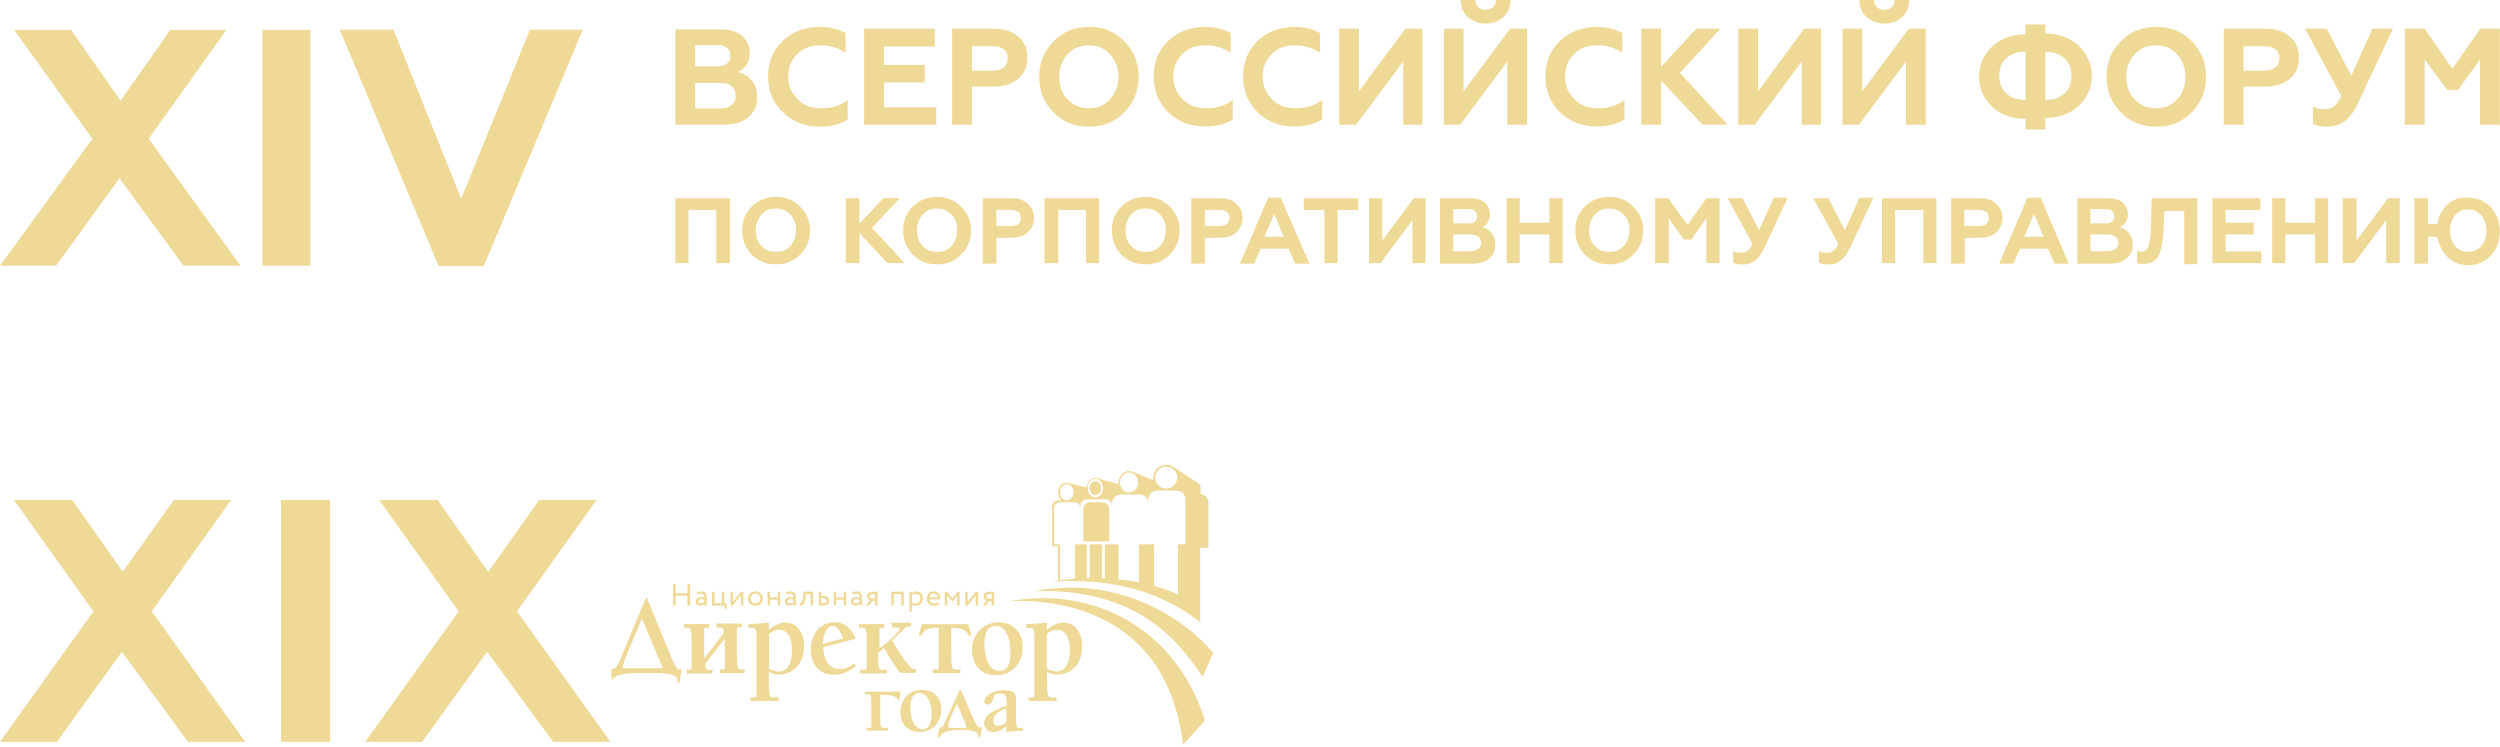<?xml version="1.0" encoding="UTF-8"?> <svg xmlns="http://www.w3.org/2000/svg" width="920" height="275" viewBox="0 0 920 275" fill="none"><g clip-path="url(#clip0_12_109)"><path d="M357.69 239.179C357.69 244.784 361.11 248.486 366.609 248.486C372.215 248.486 376.374 244.114 376.374 238.333C376.374 232.728 372.955 229.026 367.455 229.026C361.885 229.026 357.69 233.398 357.69 239.179ZM371.827 240.131C371.827 242.986 371.368 246.864 367.667 246.864C363.296 246.864 362.273 240.519 362.273 237.099C362.273 234.244 362.732 230.366 366.433 230.366C370.981 230.366 371.827 236.888 371.827 240.131Z" fill="#EED997"></path><path d="M357.901 263.821L353.812 254.338C353.636 253.95 353.424 253.879 353.354 253.879C353.178 253.774 352.966 254.161 352.966 254.338L347.079 267.134C346.903 267.593 346.621 267.593 346.021 267.593H345.845C345.175 269.955 344.999 270.624 344.999 271.012C344.999 271.188 345.175 271.4 345.387 271.4C345.775 271.4 345.775 271.223 345.845 270.942C347.185 268.756 351.45 268.58 353.424 268.58C358.466 268.58 359.876 269.426 359.876 270.554C359.876 271.012 360.052 271.4 360.334 271.4C360.616 271.4 360.722 271.223 361.392 267.698H360.545C359.699 267.734 359.206 266.57 357.901 263.821ZM355.152 267.91H349.758C349.3 267.804 348.912 267.628 348.912 267.134C348.912 265.618 351.486 260.401 352.12 258.885L354.976 265.618C355.152 266.006 355.645 267.311 355.645 267.522C355.61 267.91 355.434 267.91 355.152 267.91Z" fill="#EED997"></path><path d="M271.18 240.483V231.459C271.18 230.789 271.568 230.789 271.85 230.789H272.978V229.449H263.672V229.625V230.965H265.187C266.033 230.965 266.245 231.423 266.315 232.974L259.124 242.281V231.67C259.124 231 259.512 231 259.794 231H260.922V229.661H251.65V231H253.166C254.294 231 254.506 232.058 254.506 236.888V245.806C254.506 246.476 254.118 246.476 253.836 246.476H252.708V247.816H262.191V246.476H260.675C260.005 246.476 259.547 246.018 259.547 244.291L266.739 234.984V245.701C266.739 246.37 266.351 246.37 266.069 246.37H264.941V247.71H274.036V246.37H272.52C271.392 246.37 271.18 245.348 271.18 240.483Z" fill="#EED997"></path><path d="M339.288 253.879C334.741 253.773 331.321 257.404 331.321 261.952C331.321 266.5 333.965 269.355 338.442 269.355C342.99 269.355 346.409 265.83 346.409 261.282C346.409 256.735 343.765 253.879 339.288 253.879ZM339.394 268.368C335.798 268.086 335.023 263.045 335.023 260.401C335.023 258.215 335.481 255.007 338.442 255.007C341.968 255.007 342.814 260.225 342.814 262.974C342.814 265.16 342.32 268.368 339.394 268.368Z" fill="#EED997"></path><path d="M318.243 254.443V255.501H319.583C320.64 255.501 320.64 256.347 320.64 260.26V267.381C320.64 267.839 320.464 267.839 319.971 267.839H318.913V268.897H326.704V267.839H325.012C323.954 267.839 323.954 266.993 323.954 263.08V256.171C323.954 255.712 324.13 255.712 324.624 255.712H325.082C328.502 255.712 330.123 256.558 330.123 257.052C330.123 257.51 330.3 257.722 330.582 257.722C330.969 257.722 331.04 257.334 331.428 254.514H318.243V254.443Z" fill="#EED997"></path><path d="M309.217 246.194C304.67 246.194 303.154 242.316 302.942 238.227L314.893 235.019C313.377 231.599 311.191 228.955 307.102 228.955C301.426 229.061 298.359 233.785 298.359 239.002C298.359 244.219 301.215 248.309 306.785 248.309C309.816 248.309 312.672 247.181 315.034 245.101L314.364 244.255C312.919 245.348 311.227 246.194 309.217 246.194ZM306.397 230.365C308.406 230.365 309.605 233.221 310.275 234.913L303.154 236.816L302.766 236.993C302.872 234.913 303.718 230.365 306.397 230.365Z" fill="#EED997"></path><path d="M246.82 241.364L238.184 220.318C238.184 220.142 238.007 219.931 237.725 219.931C237.725 219.931 237.549 220.107 237.443 220.6L227.749 243.832C227.079 245.524 226.057 246.194 225.387 246.194H224.999V246.37V250.53C226.515 247.674 232.12 247.674 234.482 247.674H241.215C247.666 247.674 249.182 248.732 249.288 250.248C249.288 250.918 249.464 251.305 249.746 251.305C250.134 251.305 250.134 250.918 250.874 246.37H250.205C249.182 246.37 248.724 245.912 246.82 241.364ZM243.119 245.912H230.322C229.265 246.018 229.265 245.912 229.265 245.348C229.265 244.502 230.604 240.976 231.168 239.672L236.209 227.721L242.273 241.999C243.119 244.008 243.789 245.418 243.789 245.524C243.789 245.912 243.577 245.912 243.119 245.912Z" fill="#EED997"></path><path d="M289.23 229.131C286.657 229.025 284.788 230.365 282.955 231.705V229.061C280.382 229.448 277.914 229.519 275.376 229.73V231.07H277.068C278.408 231.07 278.408 232.974 278.408 237.133V255.958C278.408 256.628 278.02 256.628 277.738 256.628H276.222V257.968H286.551V256.628H284.26C283.132 256.628 282.92 255.571 282.92 249.225V247.216C283.978 247.886 285.564 248.273 286.128 248.273C292.403 248.273 295.893 243.902 295.893 237.838C295.964 233.679 293.778 229.131 289.23 229.131ZM286.199 247.145C284.965 246.863 283.907 246.581 282.991 245.911V233.291C284.119 232.445 285.176 231.775 286.692 231.775C290.781 231.775 291.451 236.146 291.451 239.566C291.416 243.056 290.358 247.145 286.199 247.145Z" fill="#EED997"></path><path d="M318.136 246.476H316.62V247.816H326.385V246.476H324.482C323.142 246.476 323.142 245.418 323.142 240.201L325.328 238.509C327.337 241.928 329.029 244.784 331.004 247.252C331.18 247.639 331.462 247.639 332.061 247.639H337.102V246.3C336.045 246.3 335.763 246.124 335.199 245.63C334.74 245.242 331.991 242.105 328.289 235.653L332.66 231.564C333.33 230.894 333.718 230.507 334.67 230.507H335.34V229.167H327.937V229.625H328.219V230.965H330.193C330.651 230.965 331.039 230.965 331.039 231.353C331.039 232.41 327.619 235.724 323.636 238.579V231.67C323.636 231 324.024 231 324.306 231H325.434V229.661H316.127V231H317.643C318.771 231 318.982 232.058 318.982 236.887V245.806C319.018 246.476 318.63 246.476 318.136 246.476Z" fill="#EED997"></path><path d="M391.567 229.131C388.923 229.025 387.02 230.365 385.222 231.705V229.061C382.648 229.448 380.181 229.519 377.643 229.73V231.07H379.335C380.674 231.07 380.674 232.974 380.674 237.133V255.958C380.674 256.628 380.287 256.628 380.005 256.628H378.489V257.968H388.818V256.628H386.632C385.504 256.628 385.292 255.571 385.292 249.225V247.216C386.35 247.886 387.936 248.273 388.5 248.273C394.775 248.273 398.265 243.902 398.265 237.838C398.301 233.679 396.115 229.131 391.567 229.131ZM388.43 247.145C387.196 246.863 386.138 246.581 385.222 245.911V233.291C386.35 232.445 387.408 231.775 388.923 231.775C393.013 231.775 393.683 236.146 393.683 239.566C393.647 243.056 392.625 247.145 388.43 247.145Z" fill="#EED997"></path><path d="M350.499 231C352.191 231 355.258 231.458 356.104 233.185C356.28 233.644 356.492 234.031 356.95 234.031C357.126 234.031 357.408 233.855 357.408 233.573C357.408 233.397 357.232 232.445 356.28 229.695H339.288C338.442 232.551 338.16 233.397 338.16 233.573C338.16 233.961 338.336 234.031 338.618 234.031C339.077 234.031 339.288 233.644 339.465 233.185C340.311 231.282 343.342 231 345.07 231H345.457V245.7C345.457 246.37 345.07 246.37 344.788 246.37H343.272V247.709H353.425V246.37H351.415C350.287 246.37 350.076 245.312 350.076 240.483V231H350.499Z" fill="#EED997"></path><path d="M373.906 262.974V258.814C373.906 255.113 373.518 254.055 369.817 254.055C366.785 253.773 362.237 255.465 362.237 258.215C362.237 258.885 362.696 259.272 363.365 259.272C364.881 259.272 365.727 257.756 365.727 255.853C366.397 255.395 367.243 255.183 368.089 255.183C370.275 255.183 370.451 256.523 370.451 258.603V259.66L368.759 260.33C366.397 261.388 362.202 262.692 362.202 266.006C362.202 267.909 363.33 269.425 365.41 269.425C367.49 269.425 368.83 268.368 370.345 267.239V269.425C372.355 269.037 374.435 268.967 376.409 268.967V267.909H374.893C373.906 267.909 373.906 266.393 373.906 262.974ZM370.31 265.724C369.464 266.57 368.794 267.063 367.455 267.063C366.327 267.169 365.551 266.781 365.551 265.054C365.551 263.044 367.737 261.634 369.64 260.964L370.31 260.788V265.724Z" fill="#EED997"></path><path d="M383.494 220.106C379.44 220.106 374.893 220.565 370.169 221.411C370.345 221.411 370.803 221.376 371.473 221.235C379.264 220.776 416.35 220.388 430.38 254.337C433.236 261.246 434.752 268.367 435.316 274.078L443.389 265.159C435.563 239.354 413.671 220.106 383.494 220.106Z" fill="#EED997"></path><path d="M442.613 248.943L446.491 240.306C437.572 229.484 418.5 216.229 394.035 216.229C389.593 216.229 385.222 216.687 380.463 217.568C422.978 216.017 436.62 241.364 442.613 248.943Z" fill="#EED997"></path><path d="M364.257 217.745H365.836V222.822H364.934V221.129H363.952L362.711 222.822H361.617L363.084 220.904C362.565 220.78 361.989 220.272 361.989 219.437C361.989 218.569 362.565 217.745 364.257 217.745ZM362.948 219.46C362.948 219.979 363.445 220.283 363.896 220.283H364.934V218.591H364.11C363.264 218.591 362.948 218.986 362.948 219.46Z" fill="#EED997"></path><path d="M356.107 222.822H355.204V217.745H356.107V221.524L359.04 217.745H359.942V222.822H359.04V219.042L356.107 222.822Z" fill="#EED997"></path><path d="M347.69 222.822V217.745H348.514L350.466 220.261L352.316 217.745H353.117V222.822H352.214V219.121L350.454 221.479H350.42L348.593 219.121V222.822H347.69Z" fill="#EED997"></path><path d="M345.384 221.558L345.666 222.268C345.17 222.719 344.437 222.934 343.76 222.934C342.113 222.934 341.041 221.885 341.041 220.283C341.041 218.805 341.989 217.632 343.658 217.632C344.967 217.632 346.016 218.557 346.016 219.956C346.016 220.204 345.993 220.407 345.959 220.565H342.056C342.135 221.524 342.835 222.088 343.827 222.088C344.482 222.088 345.057 221.862 345.384 221.558ZM343.613 218.478C342.688 218.478 342.101 219.053 342 219.832H345.08C345.034 218.997 344.493 218.478 343.613 218.478Z" fill="#EED997"></path><path d="M334.659 225.077V217.745H335.562V218.343C335.911 217.936 336.588 217.632 337.288 217.632C338.732 217.632 339.634 218.704 339.634 220.204C339.634 221.749 338.585 222.934 336.994 222.934C336.453 222.934 335.923 222.821 335.562 222.584V225.077H334.659ZM337.028 218.478C336.43 218.478 335.878 218.782 335.562 219.177V221.693C336.013 221.998 336.43 222.088 336.915 222.088C337.998 222.088 338.675 221.309 338.675 220.238C338.675 219.211 338.077 218.478 337.028 218.478Z" fill="#EED997"></path><path d="M331.671 222.822V218.591H328.907V222.822H328.005V217.745H332.574V222.822H331.671Z" fill="#EED997"></path><path d="M321.35 217.745H322.929V222.822H322.027V221.129H321.045L319.804 222.822H318.71L320.176 220.904C319.658 220.78 319.082 220.272 319.082 219.437C319.082 218.569 319.658 217.745 321.35 217.745ZM320.041 219.46C320.041 219.979 320.537 220.283 320.989 220.283H322.027V218.591H321.203C320.357 218.591 320.041 218.986 320.041 219.46Z" fill="#EED997"></path><path d="M313.759 218.816L313.522 218.094C313.973 217.812 314.582 217.632 315.214 217.632C316.658 217.632 317.165 218.388 317.165 219.708V222.821H316.308V222.167C316.004 222.55 315.518 222.9 314.684 222.9C313.759 222.9 313.127 222.313 313.127 221.332C313.127 220.294 313.95 219.719 315.045 219.719C315.44 219.719 315.97 219.798 316.308 220.046C316.308 219.098 316.161 218.444 315.158 218.444C314.537 218.444 314.165 218.602 313.759 218.816ZM315 222.088C315.665 222.088 316.049 221.738 316.308 221.433V220.79C315.992 220.565 315.609 220.452 315.169 220.452C314.627 220.452 314.086 220.7 314.086 221.287C314.086 221.772 314.413 222.088 315 222.088Z" fill="#EED997"></path><path d="M310.501 222.822V220.678H307.681V222.822H306.778V217.745H307.681V219.832H310.501V217.745H311.403V222.822H310.501Z" fill="#EED997"></path><path d="M301.282 222.822V217.745H302.185V219.268H303.11C304.666 219.268 305.118 220.114 305.118 221.017C305.118 221.908 304.599 222.822 302.997 222.822H301.282ZM302.941 220.114H302.185V221.975H302.929C303.82 221.975 304.159 221.648 304.159 221.05C304.159 220.441 303.809 220.114 302.941 220.114Z" fill="#EED997"></path><path d="M298.301 222.822V218.648H296.518L296.462 219.505C296.236 222.393 295.469 222.889 294.42 222.889L294.353 222.009C294.736 222.043 295.458 221.671 295.582 219.324L295.672 217.745H299.203V222.822H298.301Z" fill="#EED997"></path><path d="M289.458 218.816L289.221 218.094C289.672 217.812 290.281 217.632 290.913 217.632C292.357 217.632 292.865 218.388 292.865 219.708V222.821H292.007V222.167C291.703 222.55 291.218 222.9 290.383 222.9C289.458 222.9 288.826 222.313 288.826 221.332C288.826 220.294 289.65 219.719 290.744 219.719C291.139 219.719 291.669 219.798 292.007 220.046C292.007 219.098 291.861 218.444 290.857 218.444C290.236 218.444 289.864 218.602 289.458 218.816ZM290.699 222.088C291.364 222.088 291.748 221.738 292.007 221.433V220.79C291.692 220.565 291.308 220.452 290.868 220.452C290.327 220.452 289.785 220.7 289.785 221.287C289.785 221.772 290.112 222.088 290.699 222.088Z" fill="#EED997"></path><path d="M286.202 222.822V220.678H283.382V222.822H282.479V217.745H283.382V219.832H286.202V217.745H287.105V222.822H286.202Z" fill="#EED997"></path><path d="M275.31 220.283C275.31 218.76 276.393 217.632 278.017 217.632C279.641 217.632 280.724 218.76 280.724 220.283C280.724 221.806 279.641 222.934 278.017 222.934C276.393 222.934 275.31 221.806 275.31 220.283ZM276.268 220.283C276.268 221.343 277.002 222.088 278.017 222.088C279.032 222.088 279.766 221.366 279.766 220.283C279.766 219.222 279.032 218.478 278.017 218.478C277.024 218.478 276.268 219.211 276.268 220.283Z" fill="#EED997"></path><path d="M269.721 222.822H268.818V217.745H269.721V221.524L272.654 217.745H273.556V222.822H272.654V219.042L269.721 222.822Z" fill="#EED997"></path><path d="M262.033 222.822V217.745H262.936V221.975H265.643V217.745H266.546V221.975H267.392V224.062H266.546V222.822H262.033Z" fill="#EED997"></path><path d="M256.664 218.816L256.427 218.094C256.878 217.812 257.487 217.632 258.119 217.632C259.563 217.632 260.071 218.388 260.071 219.708V222.821H259.213V222.167C258.909 222.55 258.424 222.9 257.589 222.9C256.664 222.9 256.032 222.313 256.032 221.332C256.032 220.294 256.856 219.719 257.95 219.719C258.345 219.719 258.875 219.798 259.213 220.046C259.213 219.098 259.067 218.444 258.063 218.444C257.442 218.444 257.07 218.602 256.664 218.816ZM257.905 222.088C258.57 222.088 258.954 221.738 259.213 221.433V220.79C258.898 220.565 258.514 220.452 258.074 220.452C257.533 220.452 256.991 220.7 256.991 221.287C256.991 221.772 257.318 222.088 257.905 222.088Z" fill="#EED997"></path><path d="M252.99 222.821V219.245H248.647V222.821H247.688V214.925H248.647V218.343H252.99V214.925H253.949V222.821H252.99Z" fill="#EED997"></path><path d="M398.668 199.227H408.197V187.361C408.197 185.976 407.064 184.844 405.68 184.844H401.185C399.801 184.844 398.668 185.976 398.668 187.361V199.227Z" fill="#EED997"></path><path d="M405.159 179.629C405.159 181.05 404.224 182.182 403.074 182.182C401.923 182.182 400.988 181.05 400.988 179.629C400.988 178.209 401.923 177.076 403.074 177.076C404.224 177.076 405.159 178.209 405.159 179.629Z" fill="#EED997"></path><path d="M444.425 183.729C444.173 183.154 443.742 182.65 443.22 182.309C442.825 182.057 442.393 181.895 441.908 181.823C441.872 181.823 441.854 181.805 441.818 181.805V179.45C441.818 178.317 440.955 177.814 439.966 177.167L439.534 176.879L439.229 176.663L439.031 176.537L431.876 171.827C431.822 171.791 431.768 171.755 431.714 171.719C430.977 171.252 430.096 171 429.143 171C426.518 171 424.378 173.139 424.378 175.764C424.378 176.07 424.414 176.394 424.468 176.681L423.03 176.124L416.827 173.607C416.791 173.589 416.737 173.571 416.701 173.553C416.324 173.409 415.91 173.337 415.497 173.337C413.285 173.337 411.613 175.279 411.613 177.562C411.613 177.67 411.613 177.796 411.631 177.904C411.631 177.994 411.649 178.066 411.649 178.156L410.175 177.742L407.838 177.113L403.775 175.944C403.559 175.89 403.325 175.854 403.073 175.854C401.383 175.854 400.089 177.418 399.945 179.288C399.945 179.306 399.945 179.324 399.945 179.342L397.41 178.821L393.599 177.814C393.149 177.67 392.034 177.67 391.675 177.76C390.326 177.976 389.356 179.63 389.356 181.104C389.356 182.327 389.787 183.549 390.722 184.142H389.32C388.133 184.125 387.162 185.095 387.162 186.282V201.025H387.342L389.32 201.043V201.402V213.61L387.522 213.97L387.773 214.005H387.827C417.798 212.244 433.979 223.049 441.566 228.874H441.602L441.656 228.892V201.564H444.712V185.024C444.694 184.556 444.587 184.125 444.425 183.729ZM429.143 171.719C429.34 171.719 429.52 171.737 429.718 171.755C430.887 171.917 431.911 172.6 432.541 173.553C432.954 174.182 433.206 174.955 433.206 175.764C433.206 177.634 431.929 179.216 430.203 179.666C429.862 179.756 429.52 179.81 429.161 179.81C427.704 179.81 426.41 179.037 425.709 177.868C425.331 177.257 425.115 176.537 425.115 175.764C425.097 173.535 426.913 171.719 429.143 171.719ZM415.479 173.877C417.313 173.877 418.805 175.531 418.805 177.562C418.805 179.594 417.313 181.248 415.479 181.248C413.645 181.248 412.153 179.594 412.153 177.562C412.153 175.531 413.645 173.877 415.479 173.877ZM403.073 176.214C404.62 176.214 405.86 177.742 405.86 179.63C405.86 181.518 404.62 183.046 403.073 183.046C401.527 183.046 400.287 181.518 400.287 179.63C400.287 177.742 401.527 176.214 403.073 176.214ZM390.039 181.158C390.039 180.816 390.093 180.475 390.183 180.169C390.47 179.216 391.153 178.479 391.998 178.263C392.178 178.21 392.358 178.192 392.538 178.192C393.922 178.192 395.055 179.522 395.055 181.158C395.073 182.794 393.94 184.125 392.556 184.125C392.448 184.125 392.34 184.107 392.232 184.089C392.142 184.053 392.052 184.035 391.98 184.035C390.866 183.729 390.039 182.56 390.039 181.158ZM436.244 200.306H433.512V200.917V218.788C430.671 217.457 427.668 216.45 424.666 215.605V200.737V200.306H422.58H419.129V200.737V214.275C416.576 213.826 414.13 213.43 411.613 213.232V200.539V200.306H409.276H406.579V200.521V212.891H406.435H405.501V200.306H401.006V212.711H399.927V200.306H397.59H395.612V212.711V212.963C393.527 213.124 391.513 213.304 390.039 213.502V212.711V200.306H387.881V187.001C387.881 185.815 388.852 184.844 390.039 184.844H395.432C396.619 184.844 397.59 185.815 397.59 187.001V186.282C397.59 184.898 398.723 183.765 400.107 183.765H406.759C408.143 183.765 409.276 184.898 409.276 186.282V185.203C409.276 183.423 410.732 181.967 412.512 181.967H419.344C421.124 181.967 422.58 183.423 422.58 185.203V183.765C422.58 181.985 424.037 180.529 425.817 180.529H433.008C434.788 180.529 436.244 181.985 436.244 183.765V200.306Z" fill="#EED997"></path><path d="M85.047 184H63.967L45.192 210.417L26.549 184H5.138L34.388 224.976L0 273H20.949L44.862 239.864L69.171 273H90.252L55.864 224.976L85.047 184Z" fill="#EED997"></path><path d="M121.477 184H103.427V273H121.477V184Z" fill="#EED997"></path><path d="M219.504 184H198.423L179.648 210.417L161.005 184H139.529L168.778 224.976L134.391 273H155.34L179.253 239.864L203.562 273H224.642L190.254 224.976L219.504 184Z" fill="#EED997"></path></g><g clip-path="url(#clip1_12_109)"><path d="M54.727 51.057L83.314 11.01H62.711L44.361 37.021L26.14 11.01H5.215L33.995 51.057L0 97.801H20.603L43.975 65.608L67.54 97.801H88.53L54.727 51.057Z" fill="#EED997"></path><path d="M114.221 11.01H96.579V97.801H114.221V11.01Z" fill="#EED997"></path><path d="M195.023 10.945L169.719 73.141L144.802 10.945H125.036L161.414 97.93H178.025L214.467 10.945H195.023Z" fill="#EED997"></path><path d="M255.802 30.519H265.009C266.941 30.519 268.293 30.841 269.194 31.742C270.224 32.579 270.739 33.674 270.739 35.219C270.739 36.764 270.224 37.794 269.194 38.696C268.164 39.533 266.747 39.919 265.009 39.919H255.802V30.519ZM255.802 16.612H263.914C265.46 16.612 266.683 16.934 267.584 17.642C268.421 18.35 268.808 19.38 268.808 20.604C268.808 21.827 268.486 22.664 267.584 23.372C266.747 24.081 265.524 24.402 263.914 24.402H255.802V16.612ZM248.526 10.56V45.907H266.361C270.16 45.907 273.122 45.07 275.375 43.139C277.628 41.207 278.659 38.825 278.659 35.863C278.659 33.288 277.95 31.163 276.598 29.618C275.182 27.879 273.508 26.849 271.576 26.527C272.8 26.012 273.83 25.111 274.667 23.952C275.504 22.728 275.89 21.376 275.89 19.638C275.89 16.869 274.86 14.616 272.928 13.071C270.997 11.525 268.421 10.817 265.138 10.817H248.526V10.56Z" fill="#EED997"></path><path d="M288.059 15.066C284.389 18.543 282.65 22.857 282.65 28.265C282.65 33.609 284.582 37.987 288.188 41.399C291.857 44.876 296.3 46.615 301.902 46.615C305.7 46.615 308.984 45.778 311.946 44.039V36.764C309.37 38.824 306.087 39.854 302.223 39.854C298.747 39.854 295.785 38.824 293.531 36.571C291.278 34.317 290.055 31.549 290.055 28.265C290.055 24.981 291.085 22.213 293.338 19.959C295.592 17.706 298.36 16.675 301.837 16.675C305.314 16.675 308.404 17.512 311.173 19.444V12.168C308.404 10.623 305.314 9.915 301.837 9.915C296.171 9.915 291.664 11.589 288.059 15.066Z" fill="#EED997"></path><path d="M317.999 10.56V45.907H344.526V39.468H325.275V30.326H340.341V23.887H325.275V17.127H344.011V10.56H317.999Z" fill="#EED997"></path><path d="M357.659 16.998H365.257C366.995 16.998 368.347 17.32 369.442 18.221C370.472 18.93 370.858 20.153 370.858 21.505C370.858 22.922 370.343 23.952 369.442 24.789C368.412 25.497 367.188 26.012 365.257 26.012H357.659V16.998ZM350.384 10.56V45.907H357.659V31.871H365.772C369.571 31.871 372.532 30.841 374.786 28.909C377.039 26.978 378.069 24.402 378.069 21.119C378.069 18.028 377.039 15.389 374.786 13.521C372.532 11.59 369.571 10.56 365.772 10.56H350.384Z" fill="#EED997"></path><path d="M392.878 36.571C390.817 34.51 389.787 31.742 389.787 28.265C389.787 24.981 390.817 22.213 392.878 19.959C394.938 17.706 397.578 16.675 400.668 16.675C403.759 16.675 406.399 17.706 408.459 19.959C410.519 22.213 411.549 24.981 411.549 28.265C411.549 31.549 410.519 34.317 408.459 36.571C406.399 38.824 403.759 39.854 400.668 39.854C397.707 39.854 395.131 38.824 392.878 36.571ZM387.662 15.259C384.186 18.736 382.447 23.05 382.447 28.265C382.447 33.48 384.186 37.794 387.662 41.271C391.139 44.941 395.453 46.615 400.797 46.615C406.012 46.615 410.326 44.876 413.803 41.271C417.28 37.665 419.018 33.287 419.018 28.265C419.018 23.05 417.28 18.736 413.803 15.259C410.326 11.589 406.012 9.915 400.797 9.915C395.453 9.915 391.139 11.589 387.662 15.259Z" fill="#EED997"></path><path d="M429.9 15.066C426.294 18.543 424.556 22.857 424.556 28.2C424.556 33.544 426.487 37.923 429.9 41.335C433.57 44.812 438.012 46.55 443.614 46.55C447.412 46.55 450.889 45.713 453.658 43.975V36.764C451.082 38.824 447.799 39.854 443.936 39.854C440.459 39.854 437.497 38.824 435.244 36.571C432.99 34.317 431.767 31.549 431.767 28.265C431.767 24.981 432.797 22.213 435.05 19.959C437.304 17.706 440.072 16.675 443.549 16.675C447.026 16.675 450.117 17.512 452.885 19.444V12.168C450.117 10.623 447.026 9.915 443.549 9.915C438.077 9.915 433.57 11.589 429.9 15.066Z" fill="#EED997"></path><path d="M462.8 15.066C459.194 18.543 457.456 22.857 457.456 28.2C457.456 33.544 459.388 37.923 462.8 41.335C466.47 44.812 470.913 46.55 476.514 46.55C480.313 46.55 483.596 45.713 486.558 43.975V36.764C483.983 38.824 480.699 39.854 476.836 39.854C473.359 39.854 470.397 38.824 468.144 36.571C465.891 34.317 464.667 31.549 464.667 28.265C464.667 24.981 465.697 22.213 467.951 19.959C470.204 17.706 472.973 16.675 476.45 16.675C479.926 16.675 483.017 17.512 485.786 19.444V12.168C483.017 10.623 479.926 9.915 476.45 9.915C471.106 9.915 466.47 11.589 462.8 15.066Z" fill="#EED997"></path><path d="M517.207 10.56L500.08 33.609V10.56H492.805V45.907H499.05L516.37 22.664V45.907H523.452V10.56H517.207Z" fill="#EED997"></path><path d="M555.709 10.559L538.582 33.609V10.559H531.307V45.907H537.359L554.678 22.664V45.907H561.954V10.559H555.709ZM550.493 0C550.493 1.03 550.171 2.06 549.463 2.575C548.755 3.284 547.725 3.606 546.695 3.606C545.471 3.606 544.634 3.284 543.926 2.575C543.218 1.867 542.896 1.03 542.896 0H537.552C537.552 2.575 538.389 4.7 540.127 6.245C541.866 7.791 544.119 8.692 546.695 8.692C549.463 8.692 551.524 7.855 553.262 6.245C555 4.7 555.837 2.64 555.837 0H550.493Z" fill="#EED997"></path><path d="M574.058 15.066C570.388 18.543 568.714 22.857 568.714 28.2C568.714 33.544 570.645 37.923 574.058 41.335C577.728 44.812 582.17 46.55 587.772 46.55C591.571 46.55 594.854 45.713 597.816 43.975V36.764C595.241 38.824 591.957 39.854 588.094 39.854C584.617 39.854 581.655 38.824 579.402 36.571C577.148 34.317 575.925 31.549 575.925 28.265C575.925 24.981 576.955 22.213 579.209 19.959C581.462 17.706 584.231 16.675 587.707 16.675C591.184 16.675 594.275 17.512 597.043 19.444V12.168C594.275 10.623 591.184 9.915 587.707 9.915C582.17 9.915 577.728 11.589 574.058 15.066Z" fill="#EED997"></path><path d="M624.278 10.56L611.273 24.596V10.56H603.997V45.907H611.273V29.618L626.532 45.907H635.739L618.226 26.849L633.099 10.56H624.278Z" fill="#EED997"></path><path d="M663.939 10.56L646.942 33.609V10.56H639.666V45.907H645.718L663.038 22.664V45.907H670.12V10.56H663.939Z" fill="#EED997"></path><path d="M702.441 10.559L685.315 33.609V10.559H678.039V45.907H684.091L701.411 22.664V45.907H708.686V10.559H702.441ZM697.226 0C697.226 1.03 696.904 2.06 696.196 2.575C695.487 3.284 694.457 3.606 693.427 3.606C692.397 3.606 691.367 3.284 690.659 2.575C689.95 1.867 689.628 1.03 689.628 0H684.284C684.284 2.575 685.121 4.7 686.86 6.245C688.598 7.791 690.852 8.692 693.427 8.692C696.196 8.692 698.256 7.855 699.994 6.245C701.733 4.7 702.57 2.64 702.57 0H697.226Z" fill="#EED997"></path><path d="M738.304 34.317C736.565 32.772 735.728 30.647 735.728 27.878C735.728 25.11 736.565 23.05 738.304 21.44C740.042 19.895 742.296 18.993 745.386 18.993V36.828C742.296 36.699 740.042 36.056 738.304 34.317ZM752.662 19.058C755.623 19.058 758.006 19.895 759.744 21.504C761.483 23.05 762.32 25.303 762.32 27.943C762.32 30.518 761.483 32.772 759.744 34.381C758.006 35.927 755.752 36.828 752.662 36.828V19.058ZM745.386 9.336V12.619C740.042 12.812 735.664 14.358 732.767 17.448C729.805 20.41 728.26 24.015 728.26 28.201C728.26 32.386 729.805 35.798 732.767 38.953C735.728 41.914 739.849 43.653 745.386 43.782V47.645H752.662V43.46C758.006 43.267 762.384 41.721 765.281 38.631C768.243 35.669 769.788 32.064 769.788 27.878C769.788 23.694 768.243 20.281 765.281 17.126C762.32 14.165 758.006 12.426 752.662 12.297V9.014H745.386V9.336Z" fill="#EED997"></path><path d="M785.563 36.571C783.503 34.51 782.473 31.742 782.473 28.265C782.473 24.981 783.503 22.213 785.563 19.959C787.624 17.706 790.263 16.675 793.354 16.675C796.444 16.675 799.084 17.706 801.144 19.959C803.205 22.213 804.235 24.981 804.235 28.265C804.235 31.549 803.205 34.317 801.144 36.571C799.084 38.824 796.444 39.854 793.354 39.854C790.263 39.854 787.688 38.824 785.563 36.571ZM780.412 15.259C776.936 18.736 775.197 23.05 775.197 28.265C775.197 33.48 776.936 37.794 780.412 41.271C783.889 44.941 788.203 46.615 793.611 46.615C798.827 46.615 803.14 44.876 806.617 41.271C810.094 37.665 811.832 33.287 811.832 28.265C811.832 23.05 810.094 18.736 806.617 15.259C803.14 11.589 798.827 9.915 793.611 9.915C788.203 9.915 783.825 11.589 780.412 15.259Z" fill="#EED997"></path><path d="M825.611 16.998H833.209C834.947 16.998 836.299 17.32 837.394 18.221C838.424 18.93 838.81 20.153 838.81 21.505C838.81 22.922 838.295 23.952 837.394 24.789C836.364 25.497 834.947 26.012 833.209 26.012H825.611V16.998ZM818.336 10.56V45.907H825.611V31.871H833.724C837.523 31.871 840.484 30.841 842.738 28.909C844.991 26.978 846.022 24.402 846.022 21.119C846.022 18.028 844.991 15.389 842.738 13.521C840.484 11.59 837.523 10.56 833.724 10.56H818.336Z" fill="#EED997"></path><path d="M873.062 10.56L865.271 27.879L856.257 10.56H848.273L861.601 35.348C860.571 37.279 859.67 38.632 858.833 39.147C857.996 39.855 856.772 40.177 855.356 40.177C853.811 40.177 852.394 39.855 851.171 39.147V45.585C852.394 46.293 854.132 46.615 856.515 46.615C861.344 46.615 865.014 43.847 867.589 38.31L880.595 10.56H873.062Z" fill="#EED997"></path><path d="M912.725 10.56L902.487 25.304L892.25 10.56H884.975V45.907H892.25V21.827L900.556 33.094H904.548L912.66 21.827V45.907H919.936V10.56H912.725Z" fill="#EED997"></path><path d="M248.526 72.948V96.835H253.355V77.262H263.593V96.835H268.615V72.948H248.526Z" fill="#EED997"></path><path d="M280.204 90.46C278.788 89.044 278.144 87.177 278.144 84.73C278.144 82.477 278.852 80.545 280.204 79C281.621 77.455 283.295 76.746 285.548 76.746C287.609 76.746 289.347 77.455 290.892 79C292.309 80.545 292.953 82.284 292.953 84.73C292.953 86.984 292.244 88.915 290.892 90.46C289.476 92.006 287.802 92.714 285.548 92.714C283.295 92.714 281.621 92.006 280.204 90.46ZM276.599 76.038C274.152 78.485 273.122 81.382 273.122 84.859C273.122 88.336 274.345 91.297 276.599 93.68C279.046 96.126 281.943 97.285 285.613 97.285C289.283 97.285 292.18 96.062 294.434 93.68C296.88 91.233 298.104 88.336 298.104 84.859C298.104 81.382 296.88 78.42 294.434 76.038C291.987 73.591 289.09 72.433 285.613 72.433C281.943 72.433 278.981 73.656 276.599 76.038Z" fill="#EED997"></path><path d="M325.08 72.949L316.259 82.285V72.949H311.237V96.836H316.259V85.762L326.625 96.836H332.871L320.895 83.83L331.132 72.885H325.08V72.949Z" fill="#EED997"></path><path d="M339.503 90.46C338.087 89.044 337.443 87.177 337.443 84.73C337.443 82.477 338.151 80.545 339.503 79C340.92 77.455 342.594 76.746 344.847 76.746C346.908 76.746 348.646 77.455 350.191 79C351.608 80.545 352.251 82.284 352.251 84.73C352.251 86.984 351.543 88.915 350.191 90.46C348.775 92.006 347.101 92.714 344.847 92.714C342.594 92.714 340.855 92.006 339.503 90.46ZM335.833 76.038C333.387 78.485 332.356 81.382 332.356 84.859C332.356 88.336 333.58 91.297 335.833 93.68C338.28 96.126 341.177 97.285 344.847 97.285C348.517 97.285 351.414 96.062 353.668 93.68C356.115 91.233 357.338 88.336 357.338 84.859C357.338 81.382 356.115 78.42 353.668 76.038C351.221 73.656 348.324 72.433 344.847 72.433C341.242 72.433 338.28 73.656 335.833 76.038Z" fill="#EED997"></path><path d="M366.673 77.262H371.889C373.112 77.262 373.949 77.455 374.657 77.97C375.365 78.485 375.687 79.194 375.687 80.224C375.687 81.254 375.365 81.962 374.657 82.477C373.949 82.992 373.112 83.185 371.889 83.185H366.673V77.262ZM361.651 72.948V97.028H366.673V87.499H372.211C374.786 87.499 376.911 86.791 378.263 85.439C379.808 84.022 380.516 82.348 380.516 80.224C380.516 78.099 379.808 76.425 378.263 75.008C376.718 73.592 374.786 72.948 372.211 72.948H361.651Z" fill="#EED997"></path><path d="M384.379 72.948V96.835H389.401V77.262H399.638V96.835H404.467V72.948H384.379Z" fill="#EED997"></path><path d="M416.249 90.46C414.833 89.044 414.189 87.177 414.189 84.73C414.189 82.477 414.897 80.545 416.249 79C417.666 77.455 419.34 76.746 421.593 76.746C423.654 76.746 425.392 77.455 426.937 79C428.354 80.545 428.998 82.284 428.998 84.73C428.998 86.984 428.289 88.915 426.937 90.46C425.521 92.006 423.847 92.714 421.593 92.714C419.404 92.714 417.666 92.006 416.249 90.46ZM412.644 76.038C410.197 78.485 409.167 81.382 409.167 84.859C409.167 88.336 410.39 91.297 412.644 93.68C415.09 96.126 417.988 97.285 421.658 97.285C425.263 97.285 428.225 96.062 430.478 93.68C432.925 91.233 434.084 88.336 434.084 84.859C434.084 81.382 432.861 78.42 430.478 76.038C428.032 73.591 425.135 72.433 421.658 72.433C417.988 72.433 414.897 73.656 412.644 76.038Z" fill="#EED997"></path><path d="M443.42 77.262H448.636C449.859 77.262 450.696 77.455 451.404 77.97C452.112 78.485 452.434 79.194 452.434 80.224C452.434 81.254 452.112 81.962 451.404 82.477C450.696 82.992 449.859 83.185 448.636 83.185H443.42V77.262ZM438.398 72.948V97.028H443.42V87.499H448.958C451.533 87.499 453.658 86.791 455.01 85.439C456.555 84.022 457.263 82.348 457.263 80.224C457.263 78.099 456.555 76.425 455.01 75.008C453.465 73.592 451.533 72.948 448.958 72.948H438.398Z" fill="#EED997"></path><path d="M468.917 78.807L472.394 87.113H465.312L468.917 78.807ZM466.664 72.755L456.298 97.028H461.513L463.96 91.491H474.197L476.644 97.028H481.859L471.3 72.755H466.664Z" fill="#EED997"></path><path d="M479.798 72.948V77.262H487.395V96.835H492.224V77.262H499.822V72.948H479.798Z" fill="#EED997"></path><path d="M520.232 72.948L508.642 88.529V72.948H503.812V96.835H507.999L519.781 81.061V96.835H524.609V72.948H520.232Z" fill="#EED997"></path><path d="M534.783 86.276H541.028C542.252 86.276 543.282 86.598 543.99 87.113C544.698 87.628 545.02 88.529 545.02 89.366C545.02 90.397 544.698 91.105 543.99 91.62C543.282 92.135 542.252 92.457 541.028 92.457H534.783V86.276ZM534.783 76.94H540.32C541.35 76.94 542.252 77.133 542.767 77.648C543.282 78.163 543.604 78.872 543.604 79.58C543.604 80.417 543.282 80.996 542.767 81.511C542.252 82.026 541.35 82.22 540.32 82.22H534.783V76.94ZM529.89 72.948V97.028H541.994C544.569 97.028 546.694 96.32 548.046 95.097C549.592 93.873 550.3 92.135 550.3 90.075C550.3 88.336 549.785 86.984 548.883 85.761C547.853 84.537 546.823 83.829 545.406 83.701C546.243 83.379 546.952 82.67 547.467 81.962C547.982 81.125 548.304 80.031 548.304 79C548.304 77.069 547.596 75.717 546.372 74.493C544.956 73.463 543.282 72.948 541.028 72.948H529.89Z" fill="#EED997"></path><path d="M570.194 72.948V81.962H559.249V72.948H554.42V96.835H559.249V86.276H570.194V96.835H575.023V72.948H570.194Z" fill="#EED997"></path><path d="M586.87 90.46C585.454 89.044 584.81 87.177 584.81 84.73C584.81 82.477 585.518 80.545 586.87 79C588.287 77.455 589.961 76.746 592.214 76.746C594.275 76.746 596.013 77.455 597.558 79C598.975 80.545 599.619 82.284 599.619 84.73C599.619 86.984 598.91 88.915 597.558 90.46C596.142 92.006 594.468 92.714 592.214 92.714C589.961 92.714 588.222 92.006 586.87 90.46ZM583.2 76.038C580.754 78.485 579.724 81.382 579.724 84.859C579.724 88.336 580.947 91.297 583.2 93.68C585.647 96.126 588.544 97.285 592.214 97.285C595.884 97.285 598.782 96.062 601.035 93.68C603.482 91.233 604.705 88.336 604.705 84.859C604.705 81.382 603.482 78.42 601.035 76.038C598.588 73.591 595.691 72.433 592.214 72.433C588.609 72.433 585.454 73.656 583.2 76.038Z" fill="#EED997"></path><path d="M627.948 72.948L620.994 82.799L613.912 72.948H609.083V96.835H614.105V80.353L619.642 88.143H622.411L627.948 80.353V96.835H632.777V72.948H627.948Z" fill="#EED997"></path><path d="M652.673 72.948L647.329 84.731L641.276 72.948H635.739L644.946 89.753C644.238 91.169 643.723 92.006 643.015 92.328C642.5 92.843 641.598 93.036 640.568 93.036C639.538 93.036 638.508 92.843 637.8 92.328V96.642C638.637 97.157 639.86 97.35 641.47 97.35C644.753 97.35 647.2 95.418 649.067 91.62L657.888 72.755H652.673V72.948Z" fill="#EED997"></path><path d="M684.22 72.948L678.876 84.731L672.824 72.948H667.287L676.494 89.753C675.786 91.169 675.271 92.006 674.563 92.328C674.048 92.843 673.146 93.036 672.116 93.036C671.086 93.036 670.056 92.843 669.347 92.328V96.642C670.056 97.157 671.279 97.35 673.017 97.35C676.301 97.35 678.748 95.418 680.615 91.62L689.436 72.755H684.22V72.948Z" fill="#EED997"></path><path d="M692.592 72.948V96.835H697.421V77.262H707.787V96.835H712.616V72.948H692.592Z" fill="#EED997"></path><path d="M722.852 77.262H728.068C729.291 77.262 730.128 77.455 730.836 77.97C731.544 78.485 731.866 79.194 731.866 80.224C731.866 81.254 731.544 81.962 730.836 82.477C730.128 82.992 729.291 83.185 728.068 83.185H722.852V77.262ZM718.023 72.948V97.028H723.045V87.499H728.583C731.158 87.499 733.283 86.791 734.635 85.439C736.18 84.022 736.888 82.348 736.888 80.224C736.888 78.099 736.18 76.425 734.635 75.008C733.09 73.592 731.158 72.948 728.583 72.948H718.023Z" fill="#EED997"></path><path d="M748.541 78.807L752.018 87.113H744.935L748.541 78.807ZM746.094 72.755L735.729 97.028H740.943L743.39 91.491H753.628L756.073 97.028H761.289L750.987 72.755H746.094Z" fill="#EED997"></path><path d="M769.274 86.276H775.52C776.743 86.276 777.773 86.598 778.481 87.113C779.19 87.628 779.511 88.529 779.511 89.366C779.511 90.397 779.19 91.105 778.481 91.62C777.773 92.135 776.743 92.457 775.52 92.457H769.274V86.276ZM769.274 76.94H774.811C775.842 76.94 776.743 77.133 777.258 77.648C777.773 78.163 778.095 78.872 778.095 79.58C778.095 80.417 777.773 80.996 777.258 81.511C776.743 82.026 775.842 82.22 774.811 82.22H769.274V76.94ZM764.445 72.948V97.028H776.55C779.125 97.028 781.25 96.32 782.602 95.097C784.147 93.873 784.855 92.135 784.855 90.075C784.855 88.336 784.34 86.984 783.439 85.761C782.409 84.537 781.379 83.829 779.962 83.701C780.799 83.379 781.507 82.67 782.216 81.962C782.731 81.125 783.053 80.031 783.053 79C783.053 77.069 782.344 75.717 781.121 74.493C779.705 73.463 778.031 72.948 775.777 72.948H764.445Z" fill="#EED997"></path><path d="M791.809 72.948L791.616 80.031C791.616 84.859 791.294 88.143 790.779 90.075C790.264 91.813 789.362 92.65 788.203 92.65C787.495 92.65 786.98 92.457 786.465 92.328V96.835C786.98 97.028 787.688 97.157 788.525 97.157C791.294 97.157 793.354 96.127 794.384 94.067C795.414 92.006 796.123 88.014 796.316 82.477L796.509 77.648H803.785V97.221H808.613V72.948H791.809Z" fill="#EED997"></path><path d="M814.15 72.948V96.835H832.178V92.521H819.044V86.276H829.41V81.962H819.044V77.262H831.856V72.948H814.15Z" fill="#EED997"></path><path d="M851.944 72.948V81.962H840.999V72.948H836.17V96.835H840.999V86.276H851.944V96.835H856.773V72.948H851.944Z" fill="#EED997"></path><path d="M878.793 72.948L867.204 88.529V72.948H862.117V96.835H866.302L878.085 81.061V96.835H883.107V72.948H878.793Z" fill="#EED997"></path><path d="M903.517 90.589C902.294 89.173 901.586 87.306 901.586 84.859C901.586 82.412 902.294 80.545 903.517 79.129C904.741 77.712 906.286 77.069 908.217 77.069C910.149 77.069 911.694 77.777 913.046 79.129C914.27 80.545 914.978 82.412 914.978 84.859C914.978 87.306 914.27 89.173 913.046 90.589C911.823 92.006 910.278 92.65 908.217 92.65C906.286 92.714 904.741 92.006 903.517 90.589ZM900.749 75.201C898.688 77.133 897.272 79.515 896.95 82.477H893.473V72.948H888.451V97.028H893.473V87.177H896.95C897.465 90.139 898.882 92.714 900.749 94.646C902.809 96.577 905.449 97.607 908.346 97.607C911.63 97.607 914.398 96.384 916.652 94.002C918.905 91.62 919.936 88.658 919.936 85.181C919.936 81.704 918.905 78.743 916.652 76.36C914.398 73.978 911.63 72.755 908.346 72.755C905.449 72.433 902.873 73.27 900.749 75.201Z" fill="#EED997"></path></g><defs><clipPath id="clip0_12_109"><rect width="447" height="104" fill="white" transform="translate(0 171)"></rect></clipPath><clipPath id="clip1_12_109"><rect width="920" height="98" fill="white"></rect></clipPath></defs></svg> 
